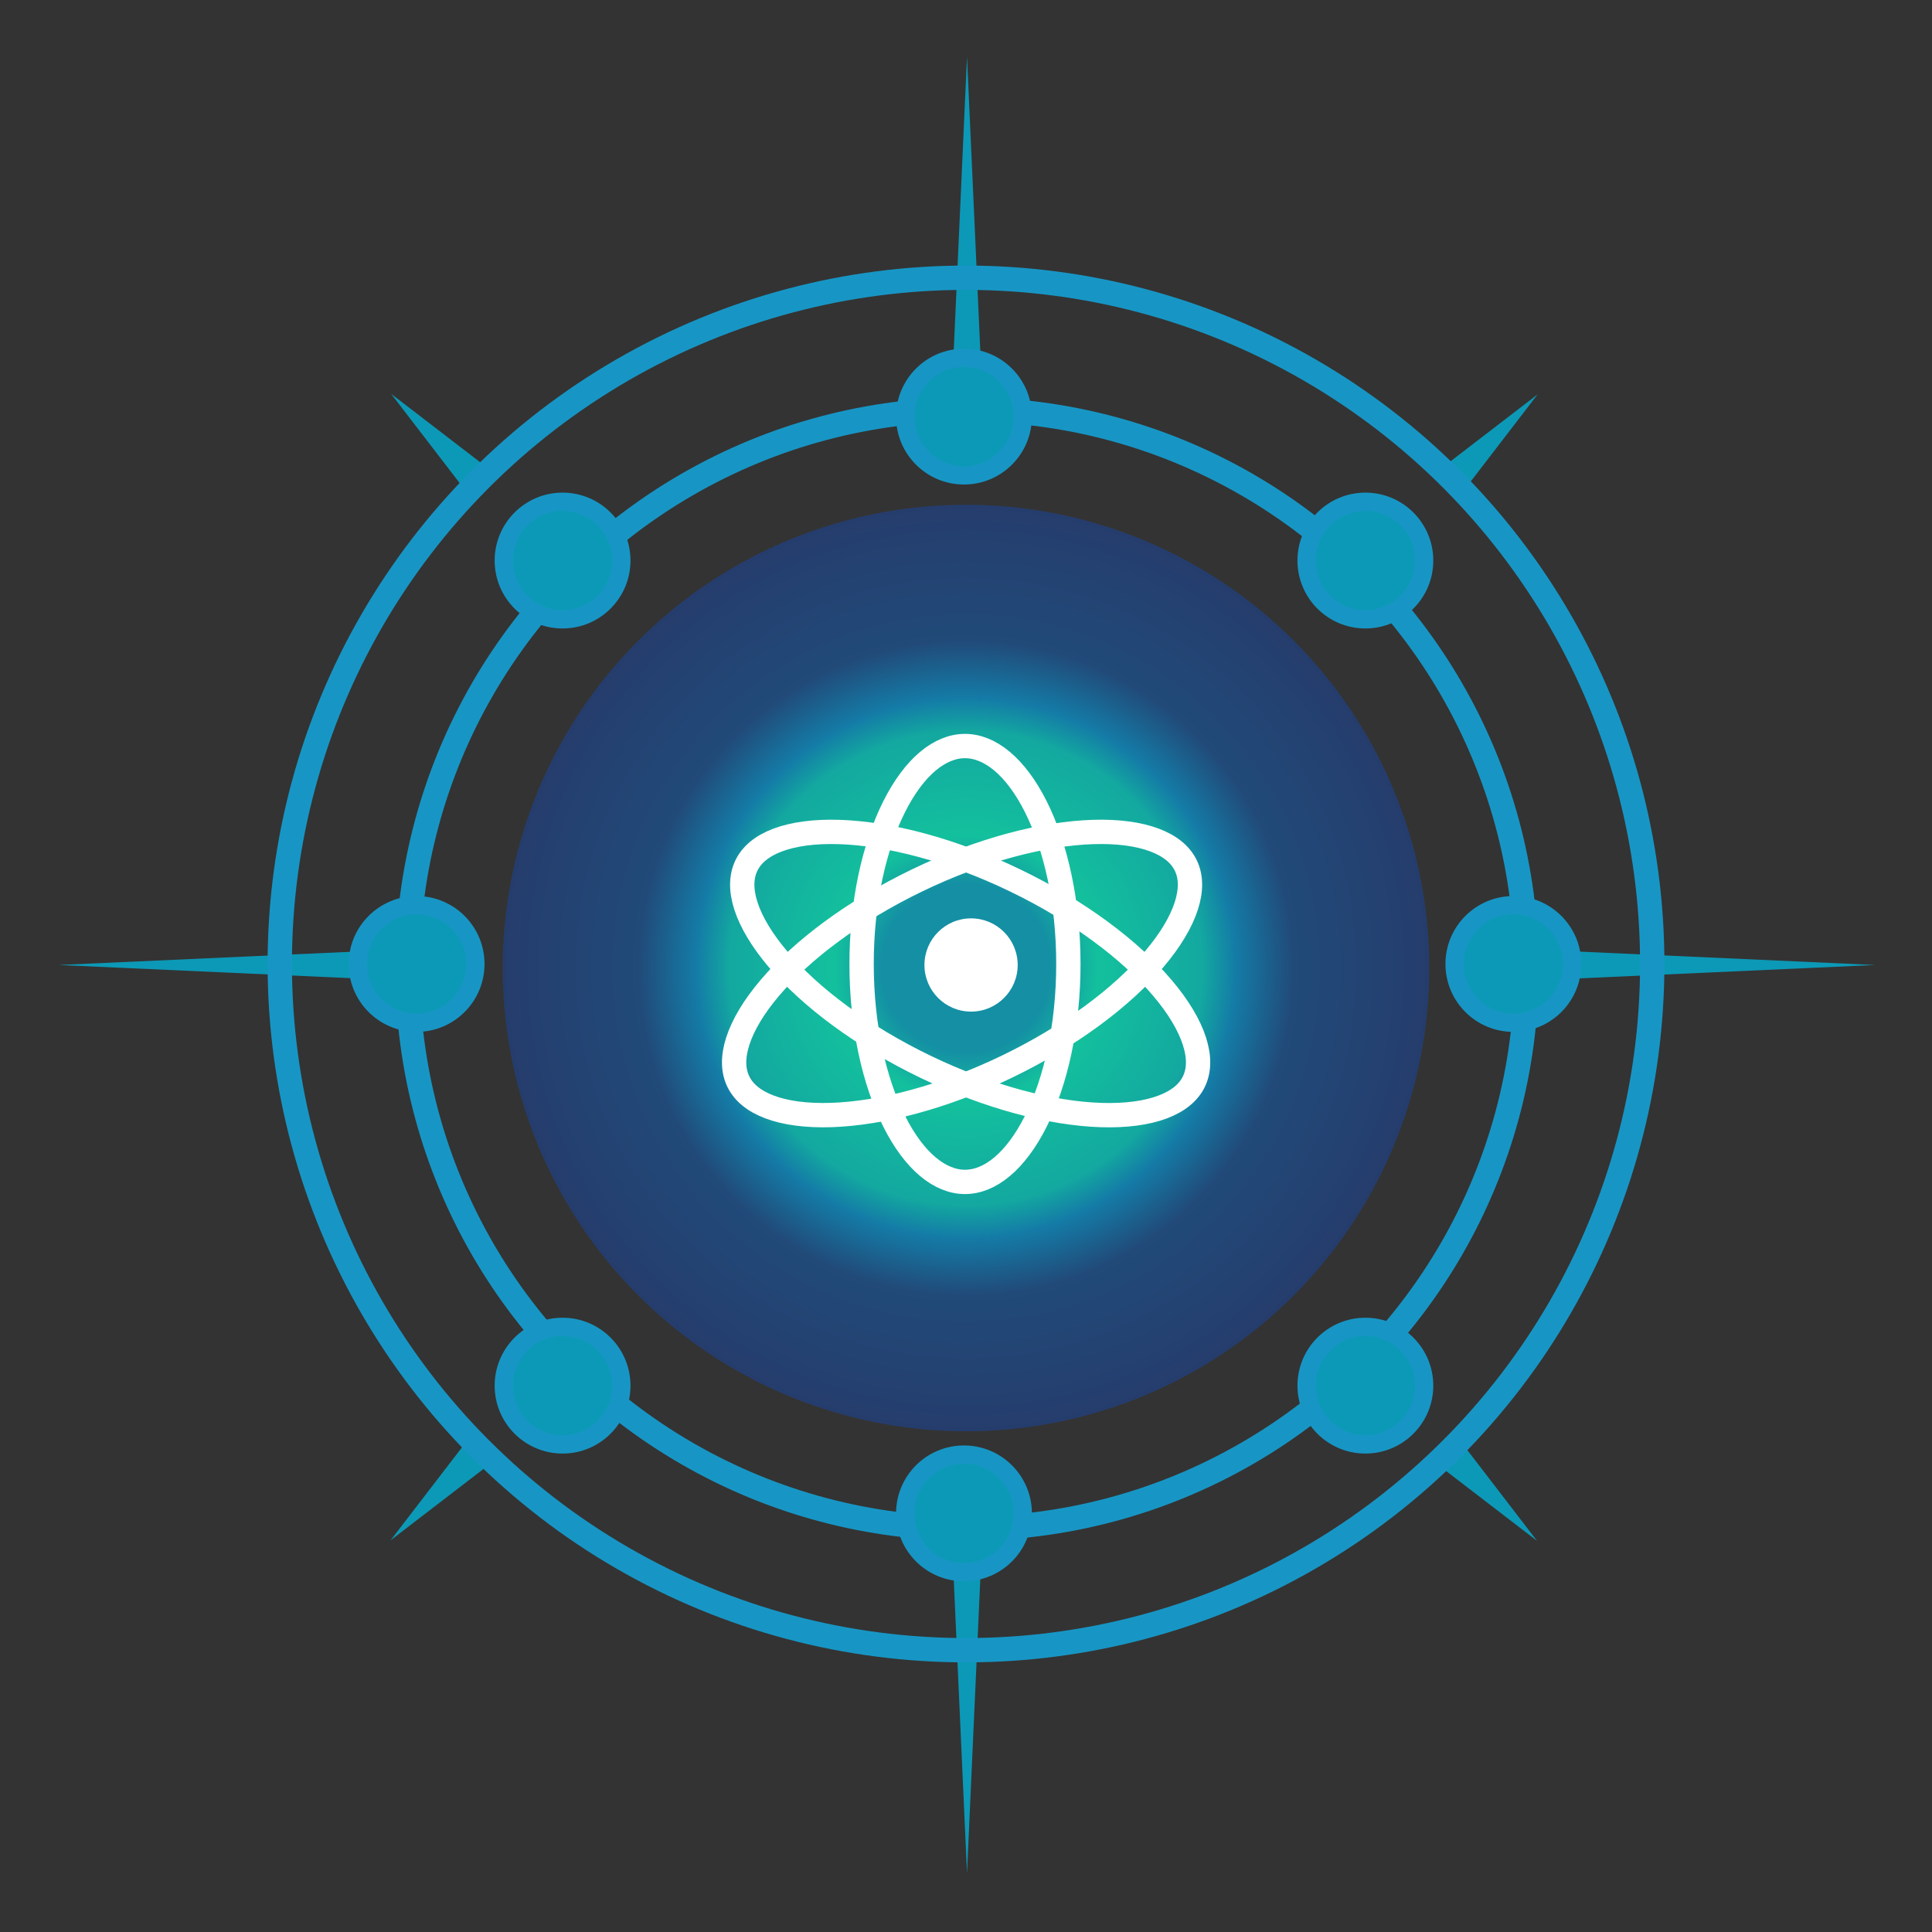 <svg viewBox="0 0 953 953" fill="none" xmlns="http://www.w3.org/2000/svg">
<rect x="0" y="0" width="953" height="953" fill="#333333" stroke="none"/>
<path d="M477 28L485 205H469L477 28Z" fill="#0C99B7"/>
<path d="M477 924L469 747L485 747L477 924Z" fill="#0C99B7"/>
<path d="M925 476L748 484L748 468L925 476Z" fill="#0C99B7"/>
<path d="M29 476L206 468L206 484L29 476Z" fill="#0C99B7"/>
<path d="M758.457 194.544L720.973 243.342L709.659 232.028L758.457 194.544Z" fill="#0C99B7"/>
<path d="M192.657 759.798L230.141 711L241.454 722.314L192.657 759.798Z" fill="#0C99B7"/>
<path d="M192.929 194.271L241.727 231.755L230.413 243.069L192.929 194.271Z" fill="#0C99B7"/>
<path d="M758.184 760.071L709.386 722.586L720.7 711.273L758.184 760.071Z" fill="#0C99B7"/>
<circle cx="477" cy="478" r="276" stroke="#1796C5" stroke-width="12"/>
<circle cx="476.5" cy="475.5" r="338.5" stroke="#1796C5" stroke-width="12"/>
<circle cx="475.5" cy="205.5" r="29" fill="#0C99B7" stroke="#1796C5" stroke-width="9"/>
<circle cx="475.5" cy="746.5" r="29" fill="#0C99B7" stroke="#1796C5" stroke-width="9"/>
<circle cx="746.5" cy="475.5" r="29" fill="#0C99B7" stroke="#1796C5" stroke-width="9"/>
<circle cx="673.5" cy="276.5" r="29" fill="#0C99B7" stroke="#1796C5" stroke-width="9"/>
<circle cx="277.5" cy="276.5" r="29" fill="#0C99B7" stroke="#1796C5" stroke-width="9"/>
<circle cx="673.5" cy="683.5" r="29" fill="#0C99B7" stroke="#1796C5" stroke-width="9"/>
<circle cx="277.5" cy="683.5" r="29" fill="#0C99B7" stroke="#1796C5" stroke-width="9"/>
<circle cx="205.5" cy="475.5" r="29" fill="#0C99B7" stroke="#1796C5" stroke-width="9"/>
<circle cx="476.5" cy="477.5" r="228.5" fill="url(#paint0_angular_7_62)"/>
<circle cx="479" cy="476" r="23" fill="white"/>
<path d="M527 475.5C527 506.109 520.757 533.523 510.943 553.064C500.954 572.956 488.257 583 476 583C463.743 583 451.046 572.956 441.057 553.064C431.243 533.523 425 506.109 425 475.5C425 444.891 431.243 417.477 441.057 397.936C451.046 378.044 463.743 368 476 368C488.257 368 500.954 378.044 510.943 397.936C520.757 417.477 527 444.891 527 475.5Z" stroke="white" stroke-width="12"/>
<path d="M496.716 526.135C465.317 541.286 434.422 549.223 410.004 550.01C397.787 550.403 387.481 548.998 379.621 546.045C371.801 543.106 366.744 538.787 364.174 533.462C361.605 528.136 361.371 521.49 363.937 513.54C366.517 505.549 371.83 496.607 379.741 487.289C395.552 468.665 420.991 449.42 452.39 434.27C483.788 419.12 514.683 411.183 539.101 410.396C551.318 410.002 561.624 411.408 569.484 414.361C577.304 417.299 582.362 421.619 584.931 426.944C587.501 432.269 587.735 438.916 585.168 446.866C582.589 454.856 577.276 463.798 569.364 473.116C553.553 491.741 528.114 510.985 496.716 526.135Z" stroke="white" stroke-width="12"/>
<path d="M456.386 526.141C424.988 510.988 399.551 491.741 383.741 473.116C375.831 463.797 370.518 454.855 367.939 446.864C365.373 438.914 365.608 432.267 368.178 426.942C370.748 421.617 375.805 417.298 383.626 414.361C391.486 411.408 401.792 410.003 414.009 410.398C438.427 411.187 469.321 419.126 500.719 434.279C532.116 449.432 557.554 468.678 573.363 487.304C581.274 496.623 586.586 505.565 589.165 513.555C591.731 521.506 591.496 528.152 588.926 533.477C586.356 538.803 581.299 543.121 573.478 546.059C565.618 549.012 555.312 550.417 543.095 550.022C518.677 549.233 487.783 541.293 456.386 526.141Z" stroke="white" stroke-width="12"/>
<defs>
<radialGradient id="paint0_angular_7_62" cx="0" cy="0" r="1" gradientUnits="userSpaceOnUse" gradientTransform="translate(476.5 477.5) rotate(90) scale(228.5)">
<stop offset="0.18" stop-color="#148FA4"/>
<stop offset="0.285" stop-color="#13C09D"/>
<stop offset="0.51" stop-color="#13A8A0"/>
<stop offset="0.58" stop-color="#147CA7"/>
<stop offset="0.705" stop-color="#214A79"/>
<stop offset="1" stop-color="#253D6D"/>
</radialGradient>
</defs>
</svg>
